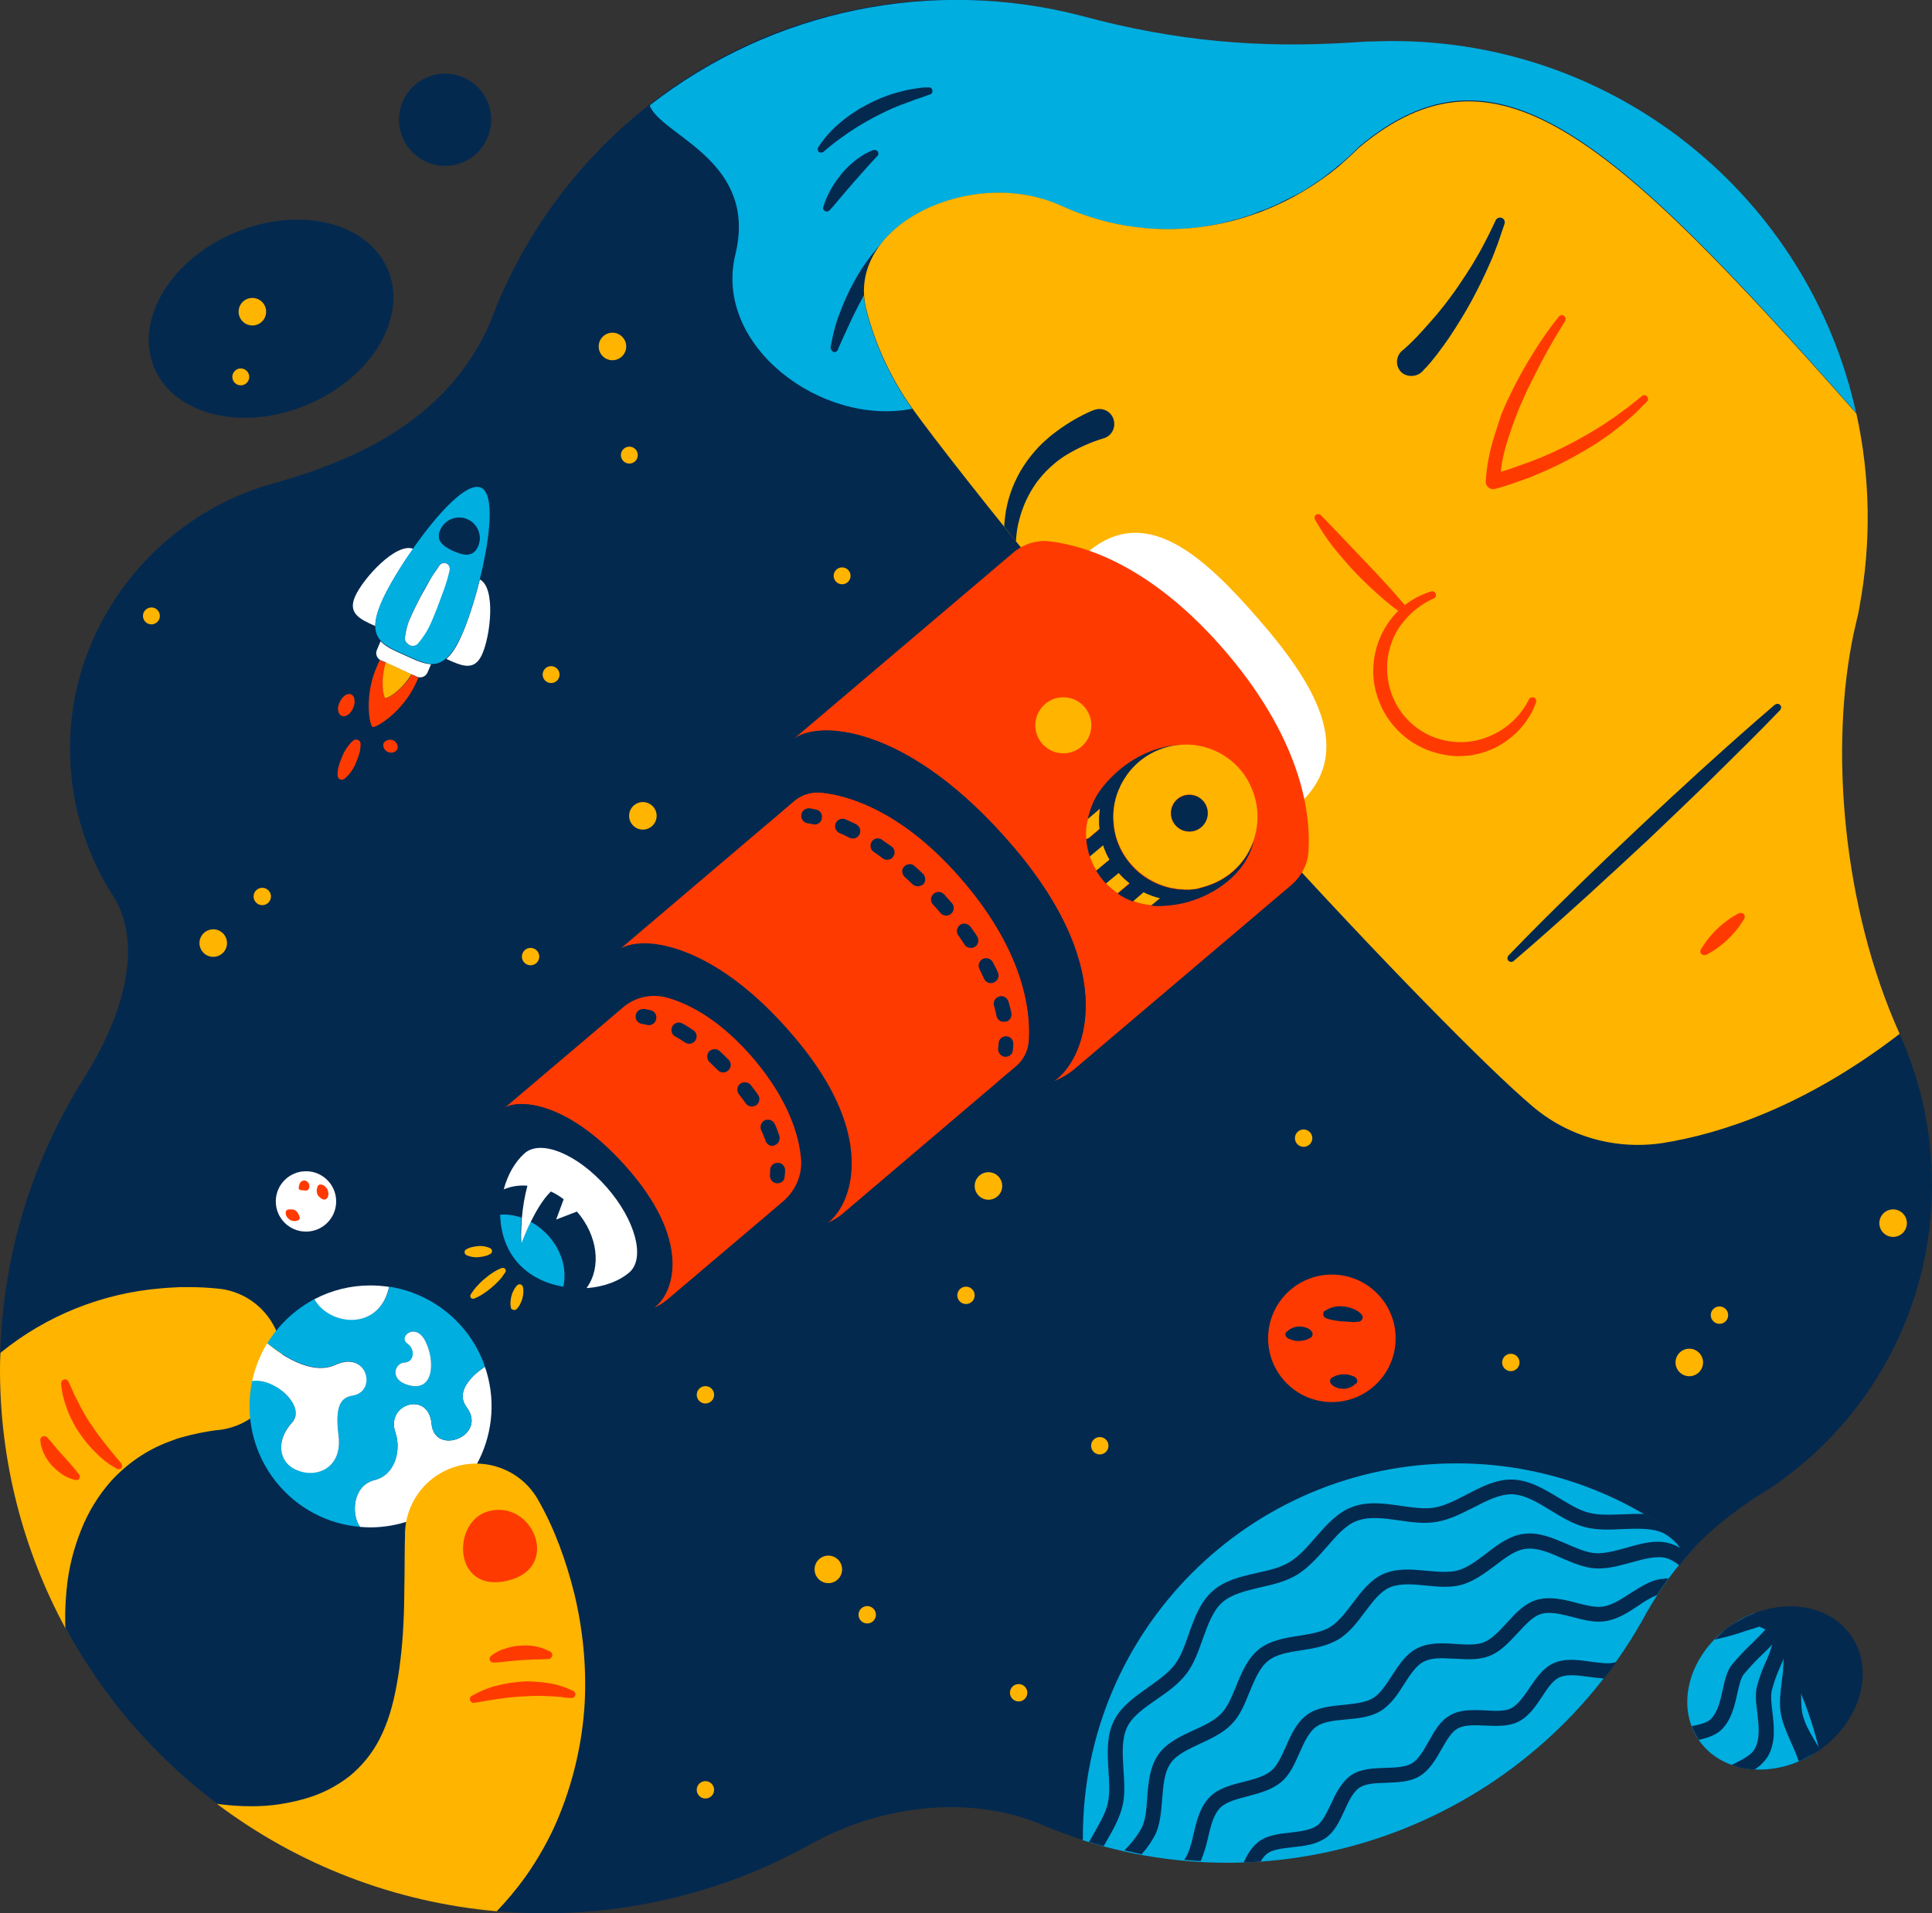 <?xml version="1.0" encoding="utf-8"?>
<!-- Generator: Adobe Illustrator 23.0.2, SVG Export Plug-In . SVG Version: 6.00 Build 0)  -->
<svg version="1.1" id="searching" xmlns="http://www.w3.org/2000/svg" xmlns:xlink="http://www.w3.org/1999/xlink" x="0px" y="0px" viewBox="0 0 800 792.4" style="enable-background:new 0 0 800 792.4;" xml:space="preserve">

<rect x="0" y="0" width="800" height="792.4" fill="#333333" stroke="none"/>

<g>
	<g>
		<path d="M800,490.7c0-21.5-4.5-42.8-13.4-62.4l0,0c-23.8-52.9-29.1-119.1-19-166.2c0.5-2.2,1-4.3,1.5-6.5l0.1-0.3
			c0.3-1.4,0.6-2.8,0.8-4.2c20.2-107.1-50.2-210.3-157.3-230.5c-11.9-2.2-24-3.4-36.2-3.4c-2.9,0-5.7,0.1-8.5,0.2
			c-0.2,0-0.5,0-0.8,0h-0.7c-0.2,0-0.2,0-0.4,0h-0.2c-2.6,0.2-5.2,0.3-7.8,0.5c-36.4,2.2-71.1-0.5-109.8-11l0,0
			c-17.3-4.6-35.2-7-53.2-7c-84.9,0-157.7,51.6-188.8,125.2l0,0c-1.2,2.9-2.4,5.9-3.5,8.9c-17.3,38.9-53,55.7-88.4,65.9l0,0
			c-49.4,13-86.3,58.9-85.4,112c0.3,19.3,5.5,38.2,15.2,54.8c0.3,0.6,0.6,1.2,1,1.8l0.1,0.1c0.8,1.3,1.6,2.6,2.5,3.9
			c10.3,18.7,4.8,45.1-12.2,72.7l0,0C-31.6,550.4-0.8,689.9,104.3,757c69.9,44.6,158.7,47.3,231.2,6.9l0,0
			c32.1-17.8,69.2-19.9,96.7-7.8l0.2,0.1c93.7,38.9,201.5,0.5,249.5-88.7l0,0c11.9-20.2,24.3-33.6,45-47.3c1.8-1.1,3.5-2.2,5.2-3.3
			h0.1c0.4-0.2,0.8-0.5,1.2-0.8C775.1,588,800.1,541,800,490.7z" style="fill:#04294F;"/>
		<circle cx="699.5" cy="564.3" r="5.7" style="fill:#FFB400;"/>
		<circle cx="712" cy="544.7" r="3.6" style="fill:#FFB400;"/>
		<circle cx="359.1" cy="668.8" r="3.6" style="fill:#FFB400;"/>
		<circle cx="292.1" cy="741.3" r="3.6" style="fill:#FFB400;"/>
		<circle cx="292.1" cy="577.7" r="3.6" style="fill:#FFB400;"/>
		<circle cx="108.6" cy="371.3" r="3.6" style="fill:#FFB400;"/>
		<circle cx="228.2" cy="279.4" r="3.5" style="fill:#FFB400;"/>
		<circle cx="260.6" cy="188.5" r="3.5" style="fill:#FFB400;"/>
		<circle cx="348.7" cy="238.5" r="3.5" style="fill:#FFB400;"/>
		<circle cx="219.7" cy="396.2" r="3.6" style="fill:#FFB400;"/>
		<circle cx="62.7" cy="255.1" r="3.5" style="fill:#FFB400;"/>
		<circle cx="400" cy="536.5" r="3.6" style="fill:#FFB400;"/>
		<circle cx="421.8" cy="701.1" r="3.6" style="fill:#FFB400;"/>
		<circle cx="625.6" cy="564.3" r="3.6" style="fill:#FFB400;"/>
		<circle cx="539.8" cy="471.4" r="3.6" style="fill:#FFB400;"/>
		<circle cx="455.4" cy="598.8" r="3.6" style="fill:#FFB400;"/>
		<circle cx="783.9" cy="506.6" r="5.7" style="fill:#FFB400;"/>
		<circle cx="343" cy="650" r="5.7" style="fill:#FFB400;"/>
		<circle cx="409.3" cy="491.2" r="5.7" style="fill:#FFB400;"/>
		<circle cx="88.3" cy="390.6" r="5.7" style="fill:#FFB400;"/>
		<circle cx="266.2" cy="337.9" r="5.7" style="fill:#FFB400;"/>
		<circle cx="253.6" cy="143.5" r="5.7" style="fill:#FFB400;"/>
		<g>
			<circle cx="551.5" cy="554.3" r="26.4" style="fill:#FF3A00;"/>
			<path d="M548.5,543c1.2-0.8,2.5-1.4,3.9-1.7c1.3-0.3,2.7-0.4,4.1-0.2c1.4,0.2,2.7,0.5,3.9,1c1.3,0.5,2.5,1.3,3.4,2.3
				c0.6,0.7,0.6,1.8-0.1,2.5c-0.2,0.2-0.6,0.4-0.9,0.5h-0.2c-1.2,0.2-2.4,0.2-3.5,0.1c-1.1-0.1-2.2-0.2-3.2-0.2
				c-1.1-0.1-2.2-0.2-3.2-0.4c-1.2-0.2-2.2-0.4-3.3-0.8l-0.4-0.2c-0.8-0.3-1.3-1.2-1-2.1l0,0C548,543.4,548.2,543.1,548.5,543z" style="fill:#04294F;"/>
			<path d="M533.1,551.4c0.6-0.7,1.5-1.2,2.3-1.5c0.8-0.3,1.7-0.5,2.5-0.5c0.9,0,1.8,0.1,2.7,0.4c1,0.3,1.9,0.8,2.5,1.6
				s0.6,1.9-0.2,2.5l0,0c-0.1,0.1-0.2,0.2-0.3,0.2l-0.4,0.2c-0.7,0.4-1.4,0.7-2.1,0.8c-0.7,0.2-1.4,0.3-2.1,0.3
				c-0.7,0-1.5,0-2.2-0.2c-0.8-0.2-1.6-0.5-2.4-0.8l-0.2-0.2c-0.9-0.5-1.2-1.7-0.6-2.6l0,0C532.9,551.6,533,551.5,533.1,551.4z" style="fill:#04294F;"/>
			<path d="M561.2,573.2c-0.7,0.7-1.5,1.2-2.3,1.5s-1.7,0.5-2.5,0.5c-0.9,0-1.8-0.1-2.7-0.4c-1-0.3-1.8-0.8-2.5-1.6
				c-0.7-0.8-0.6-1.9,0.2-2.5l0,0c0.1-0.1,0.2-0.2,0.3-0.2l0.4-0.2c0.7-0.4,1.4-0.7,2.1-0.8c0.7-0.2,1.4-0.3,2.1-0.3
				c0.7,0,1.5,0,2.2,0.2c0.8,0.2,1.6,0.5,2.4,0.8l0.2,0.2c0.9,0.5,1.2,1.7,0.6,2.6l0,0C561.4,573,561.3,573.1,561.2,573.2z" style="fill:#04294F;"/>
		</g>
		<circle cx="184.3" cy="49.6" r="19.1" style="fill:#04294F;"/>
		
			<ellipse transform="matrix(0.922 -0.386 0.386 0.922 -42.288 53.558)" cx="112.3" cy="132.1" rx="52.5" ry="38.7" style="fill:#04294F;"/>
		<circle cx="99.7" cy="156.1" r="3.5" style="fill:#FFB400;"/>
		<circle cx="104.5" cy="129.1" r="5.7" style="fill:#FFB400;"/>
	</g>
	<g>
		<path d="M377.7,169.3c-9-12.6-15.6-26.9-19.3-41.9l0,0c-7.6-34.5,44.5-58.8,80.9-42.1c5.6,2.5,11.5,4.7,17.5,6.2
			c7.6,2,15.3,3.2,23,3.4h0.1c1.1,0,2.2,0.1,3.2,0.1h0.1c5.3,0,10.6-0.4,16-1.2l0.3-0.1c0.9-0.2,1.9-0.3,2.7-0.5l0.6-0.1
			c0.8-0.2,1.7-0.3,2.5-0.5l0.8-0.2c0.8-0.2,1.7-0.4,2.5-0.6l0.6-0.2c2.8-0.7,5.5-1.5,8.2-2.4l0.5-0.2c0.7-0.2,1.4-0.5,2.1-0.8
			l1.2-0.5l1.9-0.7l1.4-0.5l1.8-0.8l1.5-0.6l1.7-0.8l1.5-0.8l1.5-0.7c0.7-0.4,1.5-0.8,2.2-1.1c0.5-0.3,1.1-0.6,1.6-0.8
			c0.7-0.4,1.5-0.8,2.2-1.2l1.2-0.7c0.6-0.4,1.2-0.7,1.8-1.1c0.4-0.2,0.8-0.5,1.2-0.8l1.7-1.1l1.2-0.8c0.6-0.4,1.2-0.8,1.7-1.2
			l1.1-0.8c0.6-0.5,1.2-0.9,1.8-1.4l0.9-0.7c0.9-0.7,1.9-1.4,2.7-2.2l0,0c3.2-2.5,6.2-5.3,9-8.2c56.4-47.1,103.3-6,205.8,110.3
			c-20-90.1-99.9-154.1-192.1-154c-2.9,0-5.7,0.1-8.5,0.2c-0.2,0-0.5,0-0.8,0h-0.7c-0.2,0-0.2,0-0.4,0H566c-2.6,0.2-5.2,0.3-7.8,0.5
			c-36.4,2.2-71.1-0.5-109.8-11l0,0C386.2-9.6,319.9,4,269.1,43.6c0.1,0.5,0.2,0.9,0.5,1.3c6.8,12.1,44.1,22.7,34.9,60.5
			C295.3,143.2,340.2,176.7,377.7,169.3L377.7,169.3z" style="fill:#00AEE0;"/>
		<path d="M344,143.5c0.8-4.6,1.9-9.2,3.6-13.5c1.6-4.4,3.5-8.6,5.7-12.7c2.2-4.2,4.8-8.1,7.6-11.7
			c0.8-0.9,1.5-1.8,2.2-2.7c0.8-0.8,1.6-1.7,2.4-2.6l1.2-1.2c0.4-0.4,0.8-0.8,1.3-1.2c0.8-0.8,1.8-1.5,2.7-2.3
			c0.6-0.6,1.5-0.7,2.2-0.1c0.6,0.6,0.7,1.5,0.1,2.2l-0.1,0.1c-0.6,0.9-1.3,1.8-1.9,2.8l-1,1.3l-0.9,1.4c-0.6,0.9-1.3,1.8-1.9,2.8
			c-0.6,0.9-1.2,1.8-1.8,2.8c-2.3,3.8-4.6,7.6-6.7,11.5s-4.2,7.9-6.1,11.9c-1.9,4.1-3.8,8.2-5.6,12.3v0.1c-0.2,0.8-1.1,1.3-1.9,1.1
			C344.2,145.1,343.7,144.3,344,143.5L344,143.5L344,143.5z" style="fill:#04294F;"/>
		<path d="M688.6,473.4c23.7-3.8,58.6-14.9,98-45.2c-23.8-52.9-29-119-19-166c0.5-2.2,1-4.3,1.5-6.5l0.1-0.3
			c0.3-1.4,0.6-2.8,0.8-4.2c4.9-26.4,4.5-53.6-1.3-79.9C666.1,55.1,619.2,14,562.8,61.1c-2.9,2.9-5.9,5.6-8.9,8.2l0,0
			c-30.4,24.8-73.7,34.5-114.5,15.9c-36.5-16.7-88.6,7.6-80.9,42.1l0,0c3.7,15,10.3,29.3,19.3,41.9c8.6,12,32,42,60.5,76.6
			c21.5,26.2,46,55,69.3,81c4.7,5.2,9.3,10.4,14,15.5c50.1,55.2,94.7,100.4,112.5,115.5C649.1,470.8,669,476.4,688.6,473.4z" style="fill:#FFB400;"/>
		<path d="M589,153.8l0.2-0.2c0.3-0.4,0.5-0.6,0.8-0.9l0.8-0.8c0.5-0.6,1-1.2,1.5-1.7c0.9-1.2,1.9-2.3,2.8-3.5
			c1.8-2.4,3.5-4.7,5.2-7.2c3.2-4.9,6.3-9.8,9.1-15c2.8-5.2,5.3-10.3,7.6-15.6c1.2-2.6,2.2-5.4,3.2-8c0.5-1.3,0.9-2.7,1.4-4.1
			l1.4-4.1c0.3-1.1-0.2-2.2-1.3-2.5c-0.9-0.3-1.9,0.2-2.4,1v0.1l-1.8,3.8c-0.6,1.2-1.2,2.5-1.9,3.8c-1.3,2.5-2.5,4.9-4,7.4
			c-2.8,4.9-5.9,9.5-9,14c-3.2,4.5-6.6,8.9-10.3,13c-1.8,2.1-3.7,4.1-5.5,6.1c-0.9,0.9-1.9,1.9-2.9,2.9c-0.5,0.5-1,0.9-1.5,1.4
			l-0.8,0.7c-0.2,0.2-0.5,0.5-0.7,0.6c-0.2,0.2-0.5,0.4-0.7,0.6c-2.4,2.5-2.3,6.4,0.2,8.7C582.8,156.3,586.7,156.2,589,153.8
			L589,153.8z" style="fill:#04294F;"/>
		<path d="M636,291L636,291c0.3-0.8,0-1.7-0.8-2.1c-0.8-0.3-1.7,0-2.1,0.8c-4.6,9.2-13.3,15.6-23.5,17.3
			c-4.9,0.8-9.9,0.3-14.6-1.2c-9.5-3.2-16.8-10.9-19.5-20.7c-1.3-4.8-1.5-9.9-0.5-14.7l0.5-1.8l0.2-0.9l0.3-0.8l0.6-1.8
			c0.2-0.6,0.5-1.2,0.8-1.7c0.5-1.2,1.2-2.2,1.8-3.3c0.3-0.5,0.7-1.1,1.1-1.5s0.8-1,1.2-1.5c3.2-3.9,7.4-7.1,12.1-9.2l0,0
			c0.8-0.3,1.2-1.2,0.9-2c-0.3-0.8-1.2-1.2-2-0.9l0,0c-3.9,1.2-7.6,3.1-10.8,5.6c-2.5-2.9-4.9-5.7-7.5-8.5c-2.9-3.2-6-6.5-9-9.6
			c-3-3.2-6-6.3-9.1-9.6c-3.1-3.2-6-6.3-9.1-9.5l0,0c-0.6-0.6-1.6-0.6-2.2-0.1c-0.5,0.5-0.6,1.2-0.3,1.9c2.2,3.9,4.7,7.7,7.5,11.3
			c2.8,3.5,5.7,6.9,8.8,10.2s6.3,6.3,9.6,9.3c2.8,2.5,5.5,4.8,8.6,7c-0.3,0.3-0.6,0.6-0.9,0.9c-7.1,7.6-10.5,18-9.2,28.4
			c0.1,0.8,0.2,1.5,0.4,2.2c0.2,0.7,0.2,1.5,0.5,2.2c3.1,11.7,11.9,21,23.4,24.7l2.2,0.6c0.4,0.1,0.7,0.2,1.1,0.3l1.1,0.2l2.2,0.4
			l2.2,0.2l1.1,0.1c0.4,0,0.8,0,1.1,0l2.2-0.1c0.8-0.1,1.5-0.2,2.2-0.2c0.7-0.1,1.5-0.2,2.2-0.4C622.2,310.3,632.2,301.8,636,291z" style="fill:#FF3A00;"/>
		<path d="M618.8,180.5c-2,6.2-3.2,12.5-3.6,18.9l0,0c0,0.3,0,0.6,0.1,0.9c0.4,1.6,2.1,2.6,3.7,2.2l0,0
			c1.6-0.4,3-0.8,4.5-1.3c1.5-0.5,2.9-0.9,4.4-1.5c1.5-0.5,2.9-1,4.3-1.5c1.5-0.5,2.9-1.1,4.2-1.7c5.6-2.3,11.2-5,16.5-8
			c2.7-1.5,5.3-3.1,7.9-4.7c1.3-0.8,2.5-1.7,3.8-2.6l1.9-1.3l1.8-1.4l3.6-2.8l3.5-3l1.7-1.5l1.6-1.6l3.2-3.2
			c0.6-0.6,0.7-1.5,0.1-2.2s-1.5-0.7-2.2-0.1l-0.1,0.1l-3.5,2.8l-1.7,1.4l-1.8,1.3l-3.5,2.6l-3.7,2.5l-1.8,1.2l-1.9,1.2
			c-1.2,0.8-2.5,1.5-3.8,2.3l-3.9,2.2c-1.3,0.8-2.6,1.4-3.9,2.1c-5.2,2.7-10.6,5.2-16.2,7.3l-4.2,1.5c-1.4,0.5-2.8,1-4.2,1.5
			c-1.4,0.5-2.8,0.9-4.2,1.3l0,0c0.5-4.5,1.5-8.9,2.9-13.1c1.8-5.8,3.9-11.5,6.4-17c1.2-2.8,2.5-5.5,3.9-8.2
			c1.4-2.7,2.8-5.5,4.2-8.2c2.9-5.4,6-10.7,9.2-15.8v-0.1c0.5-0.7,0.3-1.7-0.4-2.2c-0.7-0.5-1.7-0.3-2.2,0.4
			c-3.9,4.9-7.5,10-10.7,15.3c-3.3,5.3-6.4,10.8-9.1,16.4c-1.4,2.8-2.7,5.7-3.9,8.6C620.8,174.3,619.8,177.4,618.8,180.5z" style="fill:#FF3A00;"/>
		<path d="M737.2,292.1c-0.5-0.7-1.5-0.8-2.2-0.2c0,0,0,0-0.1,0c-9.6,8.2-19,16.6-28.4,25.1c-4.7,4.2-9.3,8.6-14,12.8
			l-13.8,12.9l-13.7,13c-4.5,4.4-9.1,8.7-13.6,13.2c-9,8.8-18,17.7-26.7,26.8c-0.6,0.6-0.7,1.6-0.1,2.2c0.6,0.6,1.6,0.7,2.2,0.1
			c9.6-8.2,19-16.6,28.4-25.1c4.7-4.2,9.3-8.6,14-12.8l13.9-12.9l13.7-13.1c4.5-4.4,9.1-8.7,13.6-13.2c9-8.9,18-17.7,26.7-26.8
			C737.6,293.5,737.7,292.7,737.2,292.1z" style="fill:#04294F;"/>
		<path d="M720.2,378.2c-1.7,0.8-3.3,1.8-4.8,2.9c-1.5,1.1-2.9,2.2-4.2,3.5c-1.3,1.2-2.5,2.5-3.7,4
			c-1.2,1.5-2.2,3-3.2,4.6c-0.5,0.8-0.2,1.8,0.6,2.2c0.5,0.2,1,0.3,1.5,0.1c1.7-0.8,3.3-1.8,4.8-2.9c1.5-1.1,2.9-2.2,4.2-3.5
			s2.5-2.5,3.7-4c1.2-1.5,2.2-3,3.2-4.6c0.2-0.5,0.2-1,0-1.5C722.1,378.3,721.1,377.9,720.2,378.2z" style="fill:#FF3A00;"/>
		<path d="M340.9,85.7c0.8-2.6,1.9-5.1,3.2-7.4c1.3-2.3,2.9-4.5,4.6-6.6c1.8-2.1,3.7-3.9,5.8-5.5c2.2-1.7,4.5-3.1,7-4
			c0.8-0.3,1.8,0.1,2.1,0.8c0.2,0.5,0.2,1.2-0.3,1.6l-0.1,0.1c-1.7,1.9-3.4,3.6-5,5.5c-1.6,1.8-3.2,3.6-4.9,5.5l-4.8,5.6
			c-1.6,1.9-3.2,3.9-4.9,5.7l-0.1,0.1c-0.6,0.6-1.6,0.7-2.2,0.1l0,0C340.9,86.9,340.7,86.3,340.9,85.7z" style="fill:#04294F;"/>
		<path d="M339,60.7c2.5-3.8,5.5-7.1,8.9-9.9c1.7-1.5,3.5-2.8,5.3-4l2.8-1.8l2.9-1.6c3.9-2.1,8-3.8,12.3-5
			c2.2-0.6,4.3-1.2,6.5-1.5c1.1-0.2,2.2-0.3,3.3-0.5c1.2-0.2,2.2-0.2,3.3-0.2c0.8-0.2,1.7,0.4,1.8,1.2s-0.4,1.7-1.2,1.8h-0.1
			c-1,0.4-2,0.7-3,1.1c-1,0.4-2,0.6-3,1c-1.9,0.8-3.9,1.4-5.9,2.2c-3.9,1.5-7.6,3.3-11.2,5.2c-3.6,1.9-7.2,4.1-10.6,6.4
			c-1.7,1.2-3.4,2.4-5,3.6c-1.6,1.2-3.3,2.6-4.8,3.9l-0.1,0.1c-0.5,0.6-1.5,0.7-2.2,0.2C338.5,62.3,338.4,61.3,339,60.7L339,60.7z" style="fill:#04294F;"/>
		<path d="M457.1,181.5c0.2-0.1,0.5-0.2,0.6-0.2c3.2-1.4,4.5-5,3.2-8.2c-1.4-3.2-5-4.5-8.1-3.2h-0.1
			c-6.2,2.6-11.9,6.1-17.1,10.2c-1.3,1-2.5,2.2-3.8,3.3c-0.6,0.6-1.2,1.2-1.8,1.8l-0.8,0.9l-0.8,0.9c-2.2,2.5-4.2,5.3-5.9,8.2
			c-3.3,5.8-5.5,12.1-6.3,18.7c-0.2,1.4-0.3,2.8-0.4,4.2c1.6,2,3.3,4.1,4.9,6.2c0-0.2,0-0.4,0-0.6c0.2-2.9,0.6-5.9,1.4-8.6
			c1.4-5.5,3.9-10.8,7.2-15.4c1.7-2.2,3.5-4.3,5.6-6.2l0.8-0.7l0.8-0.7c0.5-0.5,1.1-0.9,1.6-1.3c1.2-0.8,2.2-1.7,3.5-2.4
			C446.4,185.5,451.7,183.1,457.1,181.5z" style="fill:#04294F;"/>
	</g>
	<g>
		<path d="M170.5,279.3c-4,6.6-10.2,10.2-10.9,9.9s-2.2-7.4,0.3-14.7l-2.1-0.9c-0.2-0.1-0.3-0.2-0.5-0.2
			c-0.5,0.8-0.8,1.7-1.2,2.6c-5.4,11.9-3.1,24.6-1.8,25.1c1.2,0.5,12.3-6,17.8-17.9c0.4-0.8,0.8-1.8,1.2-2.6
			c-0.2-0.1-0.3-0.1-0.5-0.2L170.5,279.3z" style="fill:#FF3A00;"/>
		<path d="M159.5,289.1c0.8,0.4,6.9-3.2,10.9-9.9l-10.6-4.9C157.4,281.7,158.8,288.8,159.5,289.1z" style="fill:#FFB400;"/>
		<path d="M167.6,271.4c-4-1.8-7.7-3.3-10-5.8l-1.5,3.5c-0.7,1.5-0.2,3.2,1.2,4.2c0.2,0.1,0.3,0.2,0.5,0.2l2.1,0.9
			l10.6,4.9l2.1,0.9c0.2,0.1,0.3,0.2,0.5,0.2c1.5,0.5,3.2-0.3,3.9-1.8l1.5-3.5C175.2,275,171.6,273.2,167.6,271.4z" style="fill:#FFFFFF;"/>
		<path d="M171.1,227.3c-7.1-2.7-20.6,12.1-24,19.6c-3.2,7.1,1.8,9.5,8.3,12.4c0-2.7,0.9-6.1,2.9-10.6
			C160.9,243,165.6,235,171.1,227.3z" style="fill:#FFFFFF;"/>
		<path d="M198.7,240c-2.3,9.2-5.2,18-7.8,23.7c-2,4.5-4,7.4-6.1,9.2c6.5,3,11.6,5.2,14.8-1.8
			C203.1,263.4,205.4,243.5,198.7,240z" style="fill:#FFFFFF;"/>
		<path d="M190.9,263.5c2.6-5.7,5.5-14.5,7.8-23.7c4.2-16.9,6.3-35.1,0.5-37.8c-5.8-2.7-18.2,10.9-28.1,25.1
			c-5.4,7.7-10.2,15.7-12.8,21.4c-2,4.5-2.9,7.9-2.9,10.6c-0.1,2.3,0.7,4.6,2.3,6.3c2.3,2.5,6,4,10,5.8s7.6,3.6,10.9,3.8
			c2.3,0.1,4.5-0.8,6.2-2.4C186.8,270.9,188.8,268,190.9,263.5z M182.3,219.5c1.8-4.3,6.9-6.3,11.1-4.5c4.3,1.8,6.3,6.9,4.5,11.1
			c-0.1,0.2-0.1,0.2-0.2,0.4c-1.9,4.2-5.8,3.5-10.1,1.6C183.3,226.2,180.4,223.7,182.3,219.5z M168.7,266.6
			c-0.8-0.7-1.2-1.8-1.1-2.8c0.4-2.8,1.2-5.5,2.3-8.1c1.1-2.5,2.4-5,3.6-7.5c1.2-2.5,2.6-4.9,4-7.2c1.4-2.4,2.9-4.8,4.5-7
			c0.8-1,2.2-1.2,3.2-0.5c0.7,0.5,1.1,1.5,0.8,2.3c-0.6,2.8-1.5,5.4-2.3,8c-0.8,2.6-1.8,5.2-2.9,7.8s-2,5.2-3.2,7.6
			c-1.2,2.5-2.8,4.9-4.6,7C172.1,267.8,170,267.9,168.7,266.6L168.7,266.6z" style="fill:#00AEE0;"/>
		<path d="M187.7,228.2c4.2,1.9,8.1,2.6,10.1-1.6c2.1-4.2,0.3-9.2-3.9-11.3c-4.2-2.1-9.2-0.3-11.3,3.9
			c-0.1,0.2-0.1,0.2-0.2,0.4C180.4,223.7,183.4,226.2,187.7,228.2z" style="fill:#04294F;"/>
		<path d="M173.2,266.4c1.8-2.2,3.4-4.5,4.6-7c1.2-2.5,2.2-5.1,3.2-7.6c1-2.5,1.9-5.2,2.9-7.8c0.9-2.6,1.7-5.3,2.3-8
			c0.2-1.2-0.5-2.5-1.8-2.8c-0.8-0.2-1.8,0.2-2.3,0.8c-1.6,2.3-3.2,4.6-4.5,7s-2.8,4.8-4,7.2c-1.2,2.5-2.5,4.9-3.6,7.5
			c-1.2,2.5-1.9,5.3-2.3,8.1c-0.2,1.1,0.2,2.1,1.1,2.8C170,267.9,172.1,267.8,173.2,266.4C173.2,266.5,173.2,266.5,173.2,266.4z" style="fill:#FFFFFF;"/>
		<path d="M146.3,306.7c-1.1,0.9-1.9,1.9-2.7,3.1c-0.8,1.1-1.4,2.2-1.9,3.5c-0.5,1.2-1,2.5-1.4,3.8
			c-0.4,1.3-0.5,2.7-0.5,4.1c0,0.4,0.2,0.8,0.4,1.1c0.6,0.8,1.7,0.8,2.5,0.2l0,0c1.1-0.9,2-1.9,2.8-3.1c0.8-1.1,1.4-2.2,1.9-3.5
			c0.5-1.2,1-2.5,1.4-3.8c0.4-1.3,0.5-2.7,0.5-4.1c0-0.9-0.8-1.7-1.8-1.7C147,306.3,146.6,306.5,146.3,306.7L146.3,306.7z" style="fill:#FF3A00;"/>
		<path d="M161.2,306.4c-0.5,0.1-1.1,0.2-1.5,0.5c-0.3,0.2-0.6,0.5-0.8,0.8c-0.2,0.4-0.2,0.8-0.2,1.2
			c0.1,0.5,0.3,1.1,0.6,1.5c0.6,0.9,1.8,1.4,2.9,1.3c0.5,0,1.1-0.2,1.5-0.5c0.3-0.2,0.6-0.5,0.8-0.8c0.2-0.4,0.2-0.8,0.2-1.2
			c-0.1-0.5-0.3-1.1-0.6-1.5C163.5,306.8,162.3,306.2,161.2,306.4z" style="fill:#FF3A00;"/>
		<path d="M140.4,295.4c0.5,1.1,1.7,1.5,2.8,1.1l0,0c0.8-0.3,1.4-0.8,1.9-1.4c0.9-1.1,1.5-2.4,1.7-3.8
			c0.1-0.8,0-1.6-0.2-2.4l-0.1-0.2c-0.5-1.1-1.7-1.5-2.8-1.1c-0.8,0.3-1.4,0.8-1.9,1.4c-0.9,1.1-1.5,2.4-1.8,3.8
			c-0.1,0.8,0,1.6,0.2,2.4C140.4,295.3,140.4,295.4,140.4,295.4z" style="fill:#FF3A00;"/>
	</g>
	<g>
		<circle cx="126.7" cy="497.6" r="12.5" style="fill:#FFFFFF;"/>
		<path d="M133,490.6c0.6,0.1,1.2,0.4,1.6,0.8c0.4,0.4,0.8,0.8,1,1.3c0.2,0.5,0.4,1.1,0.4,1.7c0,0.7-0.2,1.4-0.6,1.9
			c-0.4,0.5-1.2,0.7-1.8,0.4l-0.5-0.3c-0.4-0.2-0.7-0.5-1-0.8c-0.2-0.2-0.5-0.5-0.6-0.8c-0.2-0.4-0.3-0.7-0.3-1.1
			c-0.1-0.5-0.1-1,0.1-1.5l0.1-0.4C131.5,490.9,132.2,490.5,133,490.6z" style="fill:#FF3A00;"/>
		<path d="M123.3,505.5c-0.5,0.2-1.2,0.3-1.8,0.2c-0.5-0.1-1.1-0.2-1.5-0.5s-0.9-0.7-1.2-1.2c-0.4-0.5-0.5-1.2-0.5-1.9
			c0.1-0.7,0.6-1.2,1.3-1.2h0.7c0.4,0,0.8,0,1.2,0.1c0.3,0.1,0.7,0.2,0.9,0.4c0.3,0.2,0.6,0.5,0.8,0.8c0.3,0.4,0.5,0.8,0.7,1.3
			l0.1,0.4C124.4,504.4,124,505.2,123.3,505.5z" style="fill:#FF3A00;"/>
		<path d="M125.5,489c0.5-0.1,0.9-0.1,1.4,0.2c0.4,0.2,0.6,0.4,0.8,0.7c0.2,0.3,0.4,0.8,0.4,1.2
			c0.1,0.5-0.1,1.1-0.4,1.5c-0.2,0.4-0.7,0.5-1.1,0.5l-1.2-0.1c-0.3,0-0.6-0.1-1-0.1c-0.2,0-0.4-0.2-0.5-0.3
			c-0.2-0.2-0.2-0.4-0.2-0.6c0-0.4,0-0.8,0.2-1.1l0.2-0.7C124.4,489.6,124.9,489.1,125.5,489z" style="fill:#FF3A00;"/>
	</g>
	<g>
		<path d="M27,671.4c-0.1-4.5,0.2-8.9,0.6-13.3c0.8-8.5,2.9-16.8,6.1-24.7c2.9-7.3,7.1-14.1,12.3-20
			c6.6-7.2,14.8-12.9,24-16.3c2-0.8,4-1.5,6-2c4.3-1.2,8.8-2.1,13.2-2.7l2-0.2c16.2-2.2,27.5-17,25.4-33.1
			c-1.8-13.6-12.8-24.2-26.5-25.4c-3.9-0.4-7.7-0.6-11.6-0.6c-1,0-2,0-2.9,0s-2,0-2.9,0.1c-2,0.1-4,0.2-6,0.4
			c-24.4,2-47.6,11.3-66.5,26.7C0,562.9,0,565.7,0,568.6c0.2,37,9.5,73.3,27.1,105.8C27,673.3,27,672.3,27,671.4z" style="fill:#FFB400;"/>
		<path d="M48.3,608.3c-3.2-1.8-6.1-4-8.6-6.6c-2.6-2.5-4.9-5.3-6.9-8.3c-0.5-0.8-1-1.5-1.5-2.3l-1.3-2.4
			c-0.4-0.8-0.8-1.6-1.2-2.5l-0.5-1.2l-0.5-1.3c-1.3-3.4-2.2-6.9-2.5-10.6c-0.1-0.8,0.5-1.6,1.4-1.8c0.7-0.1,1.4,0.3,1.6,0.9
			l0.1,0.2c0.4,0.8,0.8,1.5,1.1,2.3c0.2,0.4,0.3,0.8,0.5,1.2c0.2,0.4,0.4,0.8,0.5,1.2l1.1,2.2l1.2,2.2l0.5,1.1l0.6,1.1
			c0.5,0.7,0.8,1.5,1.2,2.2c0.9,1.4,1.7,2.9,2.7,4.2c1.8,2.8,3.8,5.4,5.9,8.1c2.1,2.6,4.2,5.2,6.4,7.8l0.1,0.1
			c0.5,0.7,0.5,1.7-0.2,2.2C49.6,608.5,48.9,608.6,48.3,608.3L48.3,608.3z" style="fill:#FF3A00;"/>
		<path d="M30.9,612.9c-1.8-0.5-3.7-1.2-5.2-2.3c-1.6-1.1-3-2.3-4.3-3.7c-1.3-1.5-2.4-3.1-3.2-4.8
			c-0.8-1.8-1.4-3.6-1.5-5.5c-0.1-0.9,0.6-1.7,1.5-1.8l0,0c0.5,0,0.9,0.2,1.3,0.5l0.2,0.2c1.2,1.3,2.2,2.5,3.2,3.8
			c1.1,1.2,2.1,2.5,3.2,3.6l3.2,3.6c1.1,1.2,2.2,2.5,3.2,3.9l0.2,0.2c0.5,0.7,0.5,1.7-0.3,2.3l0,0C31.9,613,31.4,613,30.9,612.9z" style="fill:#FF3A00;"/>
	</g>
	<g id="_Groupe_">
		<path d="M200.8,566.1c9,26.1-4.8,54.7-31,63.7c-5.2,1.8-10.8,2.8-16.4,2.8c-1.5,0-2.9-0.1-4.3-0.2
			c-3.6-4.6-3.5-17.1,6-19.4c8.6-2.2,11.1-12.5,8.6-19.8c-4.1-11.8,13.8-17.3,15-3.5c1.2,13.6,23.4,5,14.5-6.9
			C187,574.5,200.8,566.1,200.8,566.1z" style="fill:#FFFFFF;"/>
		<path d="M193.2,582.8c8.9,11.9-13.3,20.4-14.5,6.9c-1.2-13.8-19-8.2-15,3.5c2.5,7.3,0.1,17.7-8.6,19.8
			c-9.4,2.3-9.6,14.8-6,19.4c-27.6-2.4-47.9-26.7-45.6-54.3c0.2-2.1,0.5-4.2,0.9-6.2c9.4-1.5,22.5,10.6,16.6,17.1
			c-7.1,7.9-5,15.6,0,18.8c8.6,5.3,21,0.9,19.2-13.3c-1.6-12.5,0.9-15.7,5.9-16.6c10-1.7,6-18.8-7.2-12.7
			c-12.1,5.5-28.2-8.9-28.2-8.9c4.8-7.7,11.5-14,19.6-18.3c6.2,11.1,26.9,13.4,30.9-5.1c18.3,2.9,33.6,15.6,39.6,33.1
			C200.8,566.1,187,574.5,193.2,582.8z M167.7,573.2c12,4.7,12.5-9.4,8.5-17.6c-4-8.2-11.4-2-7.5,0.8c3.5,2.5,2.8,7.7-0.9,7.9
			C163.5,564.4,161.5,570.8,167.7,573.2z" style="fill:#00AEE0;"/>
		<path d="M176.2,555.6c4.1,8.2,3.6,22.3-8.5,17.6c-6.2-2.4-4.2-8.8,0-8.9c3.7-0.2,4.5-5.4,0.9-7.9
			C164.8,553.6,172.2,547.4,176.2,555.6z" style="fill:#FFFFFF;"/>
		<path d="M153.4,532.4c2.5,0,5.2,0.2,7.7,0.6c-4,18.5-24.7,16.2-30.9,5.1C137.4,534.3,145.3,532.4,153.4,532.4z" style="fill:#FFFFFF;"/>
		<path d="M138.9,565.3c13.3-6.1,17.3,11,7.2,12.7c-4.9,0.8-7.5,4-5.9,16.6c1.8,14.2-10.6,18.6-19.2,13.3
			c-5-3.1-7.1-10.9,0-18.8c5.9-6.5-7.2-18.7-16.6-17.1c1.2-5.5,3.3-10.8,6.2-15.6C110.7,556.4,126.8,570.9,138.9,565.3z" style="fill:#FFFFFF;"/>
	</g>
	<g>
		<path d="M242.1,705.5c0.8-15.2-0.7-30.3-4.2-45.1c-1.7-6.9-3.8-13.8-6.3-20.4c-2.5-6.6-5.4-12.9-8.9-19
			c-8.1-14.1-26.1-19-40.2-10.9c-8.9,5.1-14.5,14.5-14.8,24.7v1.5c-0.2,5.8-0.1,11.4-0.2,16.9c-0.1,5.5-0.1,10.8-0.3,15.9
			c-0.2,5.1-0.5,10.1-1,14.9c-0.5,4.8-1.1,9.3-1.9,13.6c-0.4,2.2-0.8,4.2-1.3,6.3c-0.5,2.1-1,4-1.6,5.9c-1.1,3.6-2.5,7.1-4.2,10.4
			c-3,5.9-7.2,11.1-12.3,15.3c-5.3,4.2-11.5,7.4-18,9.3c-7.5,2.2-15.3,3.4-23.1,3.3c-4.2,0-8.4-0.3-12.5-0.8l-1.5-0.2
			c33.7,25.4,73.8,40.8,115.9,44.5c4.3-4.5,8.2-9.2,11.9-14.3c2.6-3.7,5-7.5,7.2-11.4c2.2-3.9,4.2-7.9,5.9-11.9
			C237.2,738.7,241.1,722.3,242.1,705.5z" style="fill:#FFB400;"/>
		<path d="M202,626c18.5-5.4,30.8,23.4,8.1,28.7S187,630.3,202,626z" style="fill:#FF3A00;"/>
		<path d="M195.5,702.3c3.2-1.8,6.5-3.2,10-4.1c3.5-0.9,7.1-1.5,10.6-1.7c0.9,0,1.8-0.2,2.7-0.1l2.7,0.1
			c0.9,0.1,1.8,0.2,2.7,0.2l1.4,0.2l1.4,0.2c3.6,0.5,7.1,1.7,10.3,3.2c0.8,0.4,1.2,1.3,0.8,2.1c-0.3,0.6-0.8,0.9-1.5,0.9h-0.2
			c-0.8-0.1-1.7-0.2-2.5-0.2c-0.4,0-0.8-0.1-1.2-0.2c-0.4-0.1-0.8-0.1-1.2-0.1l-2.5-0.2l-2.5-0.1l-1.2-0.1H224c-0.8,0-1.6,0-2.5,0
			c-1.6,0.1-3.3,0.1-4.9,0.2c-3.3,0.2-6.6,0.5-9.9,1c-3.3,0.5-6.6,1-9.9,1.6h-0.1c-0.8,0.3-1.7-0.1-2-0.9
			C194.3,703.5,194.7,702.6,195.5,702.3L195.5,702.3z" style="fill:#FF3A00;"/>
		<path d="M203.5,685.7c1.7-1.3,3.6-2.3,5.7-2.9c2-0.7,4.1-1.1,6.2-1.2c2.2-0.2,4.3-0.1,6.4,0.3
			c2.2,0.4,4.2,1.2,6.1,2.2c0.8,0.5,1,1.5,0.5,2.2c-0.2,0.5-0.7,0.8-1.2,0.8H227c-2,0.2-3.9,0.2-5.7,0.2c-1.8,0.1-3.6,0.2-5.5,0.3
			s-3.7,0.3-5.5,0.5s-3.8,0.4-5.7,0.5h-0.2c-0.9,0-1.6-0.6-1.7-1.5C202.8,686.5,203,686,203.5,685.7z" style="fill:#FF3A00;"/>
	</g>
	<g>
		<path d="M603,606.1c-85.3,0-154.6,69.2-154.6,154.6c0,0.5,0,0.9,0,1.5c90.5,28.8,188.5-11,233.6-94.6l0,0
			c5.9-10.2,12-18.6,19.2-26.1C673.6,618.5,638.8,606,603,606.1z" style="fill:#00AEE0;"/>
		<path d="M680.9,627.1c-3-0.2-6.1,0-9.1,0.1c-5,0.2-9.8,0.4-14-0.7c-4-1-8-3.5-12.3-6.1c-6-3.6-12.2-7.4-19.2-7.6
			c-6.7-0.2-12.9,3-19,6.2c-4.6,2.4-8.9,4.6-13.3,5.4c-4.1,0.7-8.9,0-13.8-0.7c-6.9-1-13.9-2-20.4,0.5c-6.2,2.3-10.7,7.6-15.1,12.6
			c-3.5,4-6.7,7.7-10.6,10.1c-3.9,2.4-8.7,3.5-13.8,4.6c-6.6,1.5-13.3,3.1-18.2,7.5c-5.2,4.6-7.6,11.4-9.9,17.9
			c-1.7,4.8-3.2,9.2-5.8,12.6c-2.7,3.5-6.7,6.3-10.9,9.3c-5.5,3.9-11.3,7.9-14.3,14c-3.1,6.3-2.6,13.6-2.2,20.6
			c0.3,4.9,0.6,9.6-0.3,13.6c-1,4.2-3.4,8.2-5.9,12.6c-0.6,1.1-1.2,2.2-1.9,3.3c1.4,0.4,2.7,0.8,4.1,1.2l1.2,0.3l0.8,0.2
			c0.4-0.6,0.8-1.3,1.1-1.9c2.6-4.5,5.3-9.2,6.6-14.3s0.8-10.3,0.5-15.5c-0.4-6.5-0.8-12.6,1.5-17.5c2.2-4.6,7.1-8,12.3-11.6
			c4.5-3.1,9-6.3,12.3-10.6c3.1-4.1,4.9-9.2,6.7-14.3c2.2-6,4.2-11.8,8.2-15.3c3.8-3.3,9.5-4.7,15.5-6.1c5.4-1.2,10.9-2.5,15.6-5.4
			c4.6-2.9,8.4-7.2,12-11.3c4.1-4.7,7.9-9.2,12.6-10.9c5.1-1.9,11-1.1,17.4-0.2c5.2,0.8,10.6,1.5,15.7,0.6
			c5.3-0.9,10.3-3.5,15.1-5.9c5.6-2.9,10.9-5.6,16-5.5c5.5,0.2,10.6,3.4,16.2,6.8c4.5,2.7,9,5.5,14,6.8c5,1.3,10.4,1.1,15.7,0.8
			c6.5-0.2,12.6-0.5,17.2,1.9c2.5,1.5,4.8,3.5,6.5,5.9c-1.3-0.8-2.7-1.4-4.1-1.8c-5.8-1.8-12,0-18,1.7c-4.4,1.2-8.9,2.5-12.9,2.3
			c-3.5-0.2-7.5-1.9-11.6-3.7c-5.9-2.5-11.9-5.2-18.3-4.3c-5.8,0.8-10.7,4.5-15.5,8.2c-3.8,2.9-7.6,5.8-11.6,6.9
			c-3.6,1-8,0.6-12.7,0.2c-6.2-0.6-12.5-1.2-18.2,1.3c-5.3,2.4-9,7.2-12.6,12c-3,3.9-5.8,7.7-9.3,9.9s-8.2,2.9-13,3.7
			c-5.9,0.9-11.9,1.9-16.5,5.5c-4.9,3.9-7.3,9.8-9.6,15.5c-1.8,4.4-3.5,8.5-6.1,11.2c-2.9,3-7.2,5-11.6,7
			c-5.5,2.5-11.1,5.2-14.4,9.9c-3.7,5.3-4.2,11.9-4.7,18.3c-0.3,4.5-0.6,8.8-2.2,12s-4.3,6.5-7.2,9.5l0.7,0.2l1.6,0.3l1.8,0.4
			l2.3,0.5l0.7,0.2c2.3-2.5,4.2-5.3,5.8-8.4c1.9-4.2,2.3-9.2,2.7-14.2c0.5-5.8,0.8-11.3,3.6-15.2c2.4-3.5,7.1-5.6,11.9-7.9
			c4.8-2.2,9.8-4.5,13.4-8.3c3.4-3.5,5.4-8.4,7.3-13.2c2.2-5.2,4.2-10.2,7.8-13c3.3-2.6,8.3-3.5,13.7-4.3c5.4-0.8,10.7-1.8,15.3-4.5
			c4.5-2.7,7.9-7.2,11-11.4c3.2-4.2,6.3-8.4,10.2-10.1c4.2-1.8,9.5-1.4,15.1-0.8c5.1,0.5,10.3,1,15-0.4c5.1-1.5,9.4-4.8,13.6-7.9
			c4.3-3.3,8.4-6.4,12.6-6.9c4.8-0.6,9.8,1.5,15.1,3.9c4.5,1.9,9.1,3.9,13.8,4.2c5.1,0.3,10.1-1.2,15-2.5c5.4-1.5,10.6-2.9,14.6-1.7
			c1.9,0.6,3.7,1.7,5.2,3c0.2-0.2,0.4-0.5,0.5-0.7l0.8-1c0.6-0.8,1.2-1.5,1.9-2.2l0.4-0.5c0.8-0.8,1.5-1.7,2.2-2.5l0.3-0.3
			C694.9,636.1,688.1,631.3,680.9,627.1z" style="fill:#04294F;"/>
		<path d="M689.4,653.9c-5.1,0-9.7,3.1-14.3,6c-3.7,2.4-7.5,4.9-11.3,5.5c-3,0.5-6.9-0.5-10.9-1.5
			c-5.2-1.4-11.3-2.9-16.8-1.2c-4.9,1.5-8.6,5.5-12.2,9.5c-3,3.2-6,6.6-9.5,8c-3,1.2-7.2,1-11.5,0.7c-5.5-0.4-11.2-0.7-16.1,1.8
			c-4.6,2.3-7.6,6.9-10.5,11.4c-2.5,3.9-4.9,7.5-7.9,9.3c-3.1,1.8-7.4,2.2-11.9,2.7c-5.3,0.5-10.8,1-15,3.9
			c-4.5,3.2-6.9,8.4-9.1,13.5c-1.8,4-3.5,7.8-6,9.9c-2.9,2.4-7.2,3.5-11.5,4.6c-5.2,1.3-10.5,2.7-14,6.3c-4.1,4.2-5.5,10.2-6.7,15.4
			c-0.9,4.1-1.9,7.9-3.7,10.4l-0.2,0.2c2.3,0.2,4.6,0.4,6.9,0.5c1.3-3.1,2.3-6.3,3-9.6c1.1-4.7,2.2-9.6,5.1-12.5
			c2.4-2.4,6.7-3.5,11.2-4.7c4.9-1.3,10-2.6,14-5.9c3.6-3,5.6-7.6,7.6-12.1c2-4.5,3.9-8.7,7-10.9c2.9-2,7.2-2.5,11.9-2.9
			c5.1-0.5,10.3-0.9,14.6-3.5c4.3-2.6,7.2-7,9.9-11.3c2.5-3.9,5-7.7,8.1-9.2c2.2-1.1,4.7-1.4,7.5-1.4c1.8,0,3.5,0.2,5.5,0.2
			c4.9,0.3,9.9,0.6,14.3-1.2c4.7-1.9,8.2-5.9,11.7-9.6c3.2-3.5,6.2-6.7,9.4-7.7c3.9-1.2,8.7,0.1,13.4,1.3c4.5,1.2,9.2,2.4,13.6,1.6
			c5-0.8,9.4-3.7,13.6-6.5c2.4-1.7,4.9-3.2,7.6-4.3c1.5-2.4,3.1-4.6,4.6-6.8c-0.5,0-0.8-0.1-1.3-0.1L689.4,653.9z" style="fill:#04294F;"/>
		<path d="M658.5,688.2c-4.9-0.7-10.5-1.5-15.3,0.7c-4.2,1.9-7.1,6.1-9.8,10.1c-2.3,3.4-4.7,6.9-7.6,8.5
			c-2.5,1.3-6.5,1.2-10.6,0.9c-5.1-0.2-10.3-0.5-14.7,2c-4.2,2.3-6.6,6.7-9,11c-2.1,3.7-4.1,7.2-6.8,8.9c-2.7,1.6-6.8,1.8-11,1.9
			c-4.9,0.2-10,0.3-14,2.9c-4.2,2.8-6.5,7.6-8.6,12.1c-1.8,3.7-3.4,7.2-5.7,8.9c-2.7,1.9-6.9,2.4-11,2.9c-4.9,0.5-9.9,1.1-13.5,4
			c-2.7,2.2-4.5,5.2-5.9,8.4c2.4-0.1,4.7-0.2,7-0.4c0.7-1.2,1.5-2.3,2.6-3.2c2.3-1.8,6.2-2.2,10.4-2.7c4.9-0.5,9.9-1.1,14-3.9
			c3.7-2.6,5.7-7,7.7-11.3c1.8-4,3.6-7.8,6.4-9.6c2.5-1.6,6.6-1.8,10.8-1.9c4.9-0.2,9.9-0.3,14-2.8s6.6-6.9,9-11.1
			c2.1-3.7,4.1-7.2,6.7-8.6c2.9-1.6,7.1-1.4,11.5-1.2c4.7,0.2,9.6,0.4,13.6-1.6c4.4-2.2,7.2-6.4,9.9-10.5c2.3-3.5,4.5-6.8,7.2-7.9
			c3.2-1.4,7.6-0.8,11.9-0.2c2.2,0.3,4.3,0.5,6.5,0.7c1.8-2.2,3.5-4.5,5.2-6.9c-0.2,0.1-0.4,0.2-0.6,0.2
			C666.1,689.3,662.4,688.7,658.5,688.2z" style="fill:#04294F;"/>
	</g>
	<g>
		
			<ellipse transform="matrix(0.828 -0.561 0.561 0.828 -265.635 532.549)" cx="734.9" cy="699.1" rx="38.2" ry="31.6" style="fill:#04294F;"/>
		<path d="M726.7,668c-3.3,1.2-6.6,2.9-9.5,4.9c-17.5,11.8-23.7,33.1-13.9,47.6c9.8,14.5,31.9,16.6,49.3,4.8l0.7-0.5
			C748.4,704.2,739.4,684.9,726.7,668z" style="fill:#00AEE0;"/>
		<path d="M753.1,723.7l-0.5-0.8c-2.5-4.2-4.9-8.1-6-12.1c-0.8-3-0.8-6.3-0.8-9.9c-4.9-11.7-11.3-22.7-18.9-32.9
			c0,0-0.2,0-0.3,0.1c-1.5,0.6-3,1.2-4.5,2l-0.5,0.3c-0.5,0.3-1.2,0.6-1.7,0.9l-0.6,0.3c-0.7,0.5-1.4,0.8-2.1,1.3s-1.2,0.8-1.9,1.3
			l-0.5,0.4c-0.5,0.3-0.8,0.7-1.2,1l-0.5,0.5c-0.4,0.4-0.8,0.7-1.2,1.1l-0.4,0.4c-0.5,0.5-1,1-1.5,1.5c0.3,0,0.5-0.1,0.8-0.2
			c4.1-0.9,8.1-2,12-3.4c1.7-0.5,3.9-1.2,5.7-1.8c0.8,0.4,1.7,0.8,2.5,1.2c-1.4,1.7-3.6,3.8-5.2,5.4c-3.1,2.9-5.9,5.9-8.6,9.1
			c-2.2,2.7-3,6.6-3.9,10.6c-1,4.5-2,9.2-5,12.1c-1.6,1.5-4.5,2.2-7.8,2.8c0.4,1,0.8,2,1.3,2.9l0,0c0.2,0.5,0.5,0.9,0.8,1.4
			s0.5,0.9,0.8,1.4l0,0c3.4-0.7,6.7-1.8,9.1-3.9c4.4-4.1,5.7-10,6.9-15.3c0.7-3.3,1.4-6.4,2.7-8c2.5-3,5.2-5.9,8.1-8.6
			c1.3-1.3,2.6-2.5,3.7-3.7c-0.8,2.5-1.7,5-2.8,7.4c-1.5,3.2-2.7,6.6-3.6,10.1c-0.8,3.4-0.3,7.1,0.2,11.1c0.6,5.2,1.2,10.7-1.2,14.8
			c-1.5,2.6-5.4,4.5-9.5,6.5c0.7,0.2,1.4,0.5,2.2,0.7l0.2,0.1c0.7,0.2,1.4,0.4,2.2,0.5l0,0c0.8,0.2,1.5,0.3,2.4,0.4h0.1
			c0.8,0.1,1.6,0.2,2.4,0.2c2.2-1.3,4-3.2,5.4-5.2c3.5-5.9,2.7-12.6,2-18.7c-0.4-3.4-0.8-6.6-0.2-9c0.8-3.1,1.9-6.2,3.2-9.1
			c0.5-1.3,1.2-2.7,1.6-4c0,3.1-0.2,6.2-0.7,9.3c-0.5,4.3-1.1,8.8-0.5,12.9c0.6,4.2,2.5,8.3,4.2,12.3c1.2,2.6,2.4,5.3,3.3,8.1
			c0.6-0.2,1.3-0.5,1.9-0.8l0.2-0.2c0.5-0.2,1.1-0.5,1.6-0.8l0.4-0.2c0.5-0.3,1-0.5,1.5-0.8l0.5-0.2c0.6-0.4,1.2-0.8,1.9-1.2
			l0.7-0.5C753.3,724.4,753.1,724.1,753.1,723.7z" style="fill:#04294F;"/>
	</g>
	<g>
		<path d="M521.2,256.5c22.4,25.8,41,54.8,16.3,76.9c-5.4,5-10.7,7.9-16,9c-4.6-5.1-9.3-10.3-14-15.5
			c-23.3-26-47.7-54.8-69.3-81c1.6-5.5,5-10.7,10.4-15.6C473.7,206.7,498.8,230.8,521.2,256.5z" style="fill:#FFFFFF;"/>
		<path d="M426.1,431.2c0.8-11.3-1.4-35.7-26.7-65.7c-25-29.5-47.8-36-59-37.2c-4.2-0.5-8.4,0.8-11.6,3.5l-10.4,8.9
			l-61.2,52c2.9-1.6,7.4-2.3,12.4-1.9c8.6,0.7,31.6,5.9,59.4,38.8c22.2,26.2,24.9,46,23.3,58c-1.3,9.5-5.5,15.8-9.4,18.8
			c2.2-1,4.2-2.2,6.1-3.8l64.2-54.6l7.6-6.4C423.8,439.1,425.8,435.3,426.1,431.2z" style="fill:#FF3A00;"/>
		<path d="M341.9,506.8c3.9-2.7,8.6-9.1,10-19.1c1.6-11.9-1.1-31.6-23.2-57.7c-27.7-32.8-50.6-38-59.2-38.7
			c-5.9-0.5-11,0.5-13.6,2.8c-0.1,0.1-0.2,0.1-0.3,0c-6.1,5.2-9.4,13-8.8,21c0.2,3.4,0.8,6.8,1.5,10.1l9.5-8.1
			c5.1-4.3,11.9-5.9,18.3-4.1c8.9,2.5,22,9,36.2,25.7c14.6,17.1,18.6,31.8,19.3,41.2c0.5,6.4-2.1,12.6-7,16.8l-8.9,7.8
			c3.2,1.3,6.4,2.4,9.7,3.3c5.4,1.5,11.2,1.3,16.4-0.8C341.7,507,341.8,506.9,341.9,506.8z" style="fill:#04294F;"/>
		<path d="M508.3,270.8c-31.3-36.9-59.7-45-73.8-46.6c-5.3-0.6-10.6,1.1-14.7,4.5l-91.3,77.5c9.3-7.9,47.2-7.3,91.5,45
			s29.1,88,16.4,96.6l0,0c3.2-1.3,6.1-3,8.7-5.2l89.8-76.2c4-3.5,6.6-8.4,6.9-13.6C542.8,338.3,539.8,308.1,508.3,270.8z" style="fill:#FF3A00;"/>
		<path d="M420.1,351.3c-44.3-52.3-82.2-52.9-91.5-45c-7.7,6.5-11.8,16.3-11.2,26.3c0.2,2.5,0.5,5.2,0.9,8.1l10.4-8.9
			c3.2-2.7,7.5-4,11.6-3.5c11.2,1.2,34,7.7,59,37.2c25.4,30,27.5,54.3,26.7,65.7c-0.3,4.1-2.2,7.9-5.4,10.6l-7.6,6.4
			c0.9,0.3,1.8,0.5,2.6,0.8c6.9,1.9,14.1,1.5,20.7-1.1l0,0C449,439.3,464.3,403.7,420.1,351.3z" style="fill:#04294F;"/>
		<path d="M331.7,480.1c-0.8-9.5-4.9-24-19.3-41.2c-14.1-16.6-27.2-23.2-36.2-25.7c-6.4-1.8-13.3-0.2-18.3,4.1l-9.5,8.1
			l-40.2,34.1c5.4-4.6,27.4-4.2,53.1,26.1c25.7,30.4,16.9,51,9.6,56c1.8-0.8,3.5-1.8,5-3l40-33.9l8.9-7.6
			C329.6,492.7,332.2,486.5,331.7,480.1z" style="fill:#FF3A00;"/>
		<path d="M261.1,485.5c-25.7-30.4-47.7-30.7-53.1-26.1c-4.5,3.8-6.9,9.4-6.5,15.2c0.4,5.5,1.8,12.9,6.1,21.8
			c-0.4,2.2-0.5,4.5-0.5,6.7c1.4-0.1,2.7-0.1,4.1,0.1c1.6,0.2,3.2,0.5,4.7,1.1c0.4-4.5,1.2-9,2.3-13.3c-3.3-0.2-6.7,0.2-9.8,1.5
			c1.6-6.1,4.7-11.6,8.7-15c6.7-5.9,21.9,0.3,33.9,14c12,13.6,16.3,29.4,9.6,35.4c-4.2,3.8-10.7,6.2-17.7,6.6v-0.2
			c6.1-8.5,4.5-21.7-4.1-31.5l-8.6,3.3l3.1-8.4c-1.7-1.2-3.5-2.2-5.3-3.2c-3.3,3.3-6.2,8.2-8.3,12.5c2.5,1.4,4.9,3.2,6.9,5.3
			c4.9,5.2,7.5,11.9,7.3,18.1c0,1.2-0.2,2.4-0.4,3.5c2,0.3,4.1,0.5,6.2,0.5c5.9,3.8,12.3,6.6,19,8.6c4,1.2,8.2,0.9,12-0.6l0,0
			C278,536.5,286.8,515.8,261.1,485.5z" style="fill:#04294F;"/>
		<path d="M226.6,511.3c-2-2.1-4.3-3.9-6.9-5.3c-1.2,2.3-2,4.4-2.7,6c-0.8,1.9-1.2,3.1-1.2,3.1c-0.2-1.6-0.2-3.3-0.2-5
			c0-1.9,0.1-3.9,0.3-5.8c-1.5-0.5-3.1-0.9-4.7-1.1c-1.4-0.2-2.7-0.2-4.1-0.1c0.2,7.1,2.3,14.2,7.2,19.8c4.9,5.6,11.9,8.9,19,10
			c0.2-1.2,0.4-2.3,0.4-3.5C234.1,523.2,231.5,516.5,226.6,511.3z" style="fill:#00AEE0;"/>
		<path d="M215.9,515.1c0,0,0.4-1.2,1.2-3.1c0.7-1.6,1.5-3.7,2.7-6c2.1-4.2,4.9-9.2,8.3-12.5c1.8,0.8,3.6,1.9,5.3,3.2
			l-3.1,8.4l8.6-3.3c8.6,9.9,10.2,23,4.1,31.5v0.2c7-0.5,13.5-2.9,17.7-6.6c6.6-5.9,2.4-21.7-9.6-35.3c-12-13.6-27.1-19.8-33.8-14
			c-4,3.5-7.1,8.9-8.7,15c3.1-1.3,6.5-1.8,9.8-1.5c-1.2,4.4-1.9,8.9-2.3,13.3c-0.2,1.9-0.2,3.9-0.3,5.8
			C215.7,511.8,215.8,513.4,215.9,515.1z" style="fill:#FFFFFF;"/>
		<path d="M502.9,365.8l-0.5,0.2c-0.3,0.2-0.7,0.3-1,0.4l-0.2,0.1c-0.4,0.2-0.8,0.3-1.2,0.4l-0.5,0.2l-0.8,0.2l-0.6,0.2
			l-0.8,0.2l-0.6,0.2l-0.8,0.2l-0.5,0.1c-0.5,0.1-0.8,0.1-1.3,0.2h-0.4l-1,0.1H492h-0.5c-0.8,0-1.5,0-2.2-0.1H488
			c-0.4,0-0.8-0.1-1.2-0.2c-0.8-0.2-1.6-0.2-2.4-0.4c-6.3-1.5-12.1-4.9-16.3-9.9c-2.1-2.5-3.8-5.2-5-8.2s-1.9-6.2-2.1-9.4
			c-0.3-4.4,0.5-8.8,2.1-12.9c0-0.1,0.1-0.2,0.1-0.2c0.1-0.3,0.2-0.5,0.4-0.8c0.1-0.2,0.2-0.3,0.2-0.5s0.2-0.5,0.3-0.7l0.3-0.5
			c0.1-0.2,0.2-0.4,0.3-0.6c0.1-0.2,0.2-0.5,0.4-0.7c0.2-0.2,0.2-0.3,0.3-0.5c5.4-8.9,15.1-14.3,25.5-14.3c0.5,0,1,0,1.5,0l0,0
			c-19.8-1.2-35,14-39.3,22.8c-1.2,2.5-2.1,5.2-2.7,8l4.9-4.2c-0.2,1.8-0.4,3.5-0.3,5.2v1.5c0,0.5,0.1,1,0.2,1.5v0.1l-4.1,3.5
			c-0.4,0.3-0.8,0.5-1.3,0.6c0.2,2.5,0.7,4.9,1.5,7.3l5.5-4.6c0.2,0.5,0.4,1.1,0.5,1.6c0.5,1.5,1.2,2.9,2,4.2l-5.4,4.5
			c1.2,1.9,2.5,3.8,4.1,5.4l5.2-4.3l0.2,0.2c0.7,0.7,1.4,1.4,2,2.1l2.2,1.9l0.1,0.1l-4.9,4.1c2,1.4,4.1,2.5,6.4,3.3l4.3-3.7l0.2,0.2
			c0.5,0.2,0.9,0.4,1.3,0.6l1.3,0.5l0.7,0.3l0.7,0.2c0.8,0.2,1.5,0.5,2.4,0.7l-3.5,2.9c1,0.1,1.9,0.2,2.9,0.2c1.2,0,2.5-0.1,3.6-0.2
			h0.1c5.9-0.4,11.8-2.1,17.1-4.8c0.8-0.4,1.5-0.8,2.2-1.2c8.1-4.7,14.8-11.9,16.7-21.1l0,0C516.6,355.9,510.7,362.4,502.9,365.8z" style="fill:#04294F;"/>
		<path d="M477.8,371.3l-0.7-0.2l-0.7-0.3l-1.3-0.5c-0.5-0.2-0.9-0.4-1.3-0.6l-0.2-0.2l-4.3,3.7
			c2.4,0.9,4.9,1.5,7.5,1.7l3.5-2.9C479.3,371.8,478.6,371.6,477.8,371.3z" style="fill:#FFB400;"/>
		<path d="M467.6,365.8l-2.2-1.9c-0.7-0.7-1.4-1.4-2-2.1l-0.2-0.2l-5.2,4.3c1.5,1.5,3,2.9,4.8,4L467.6,365.8
			L467.6,365.8z" style="fill:#FFB400;"/>
		<path d="M457.3,351.7c-0.2-0.5-0.4-1.1-0.5-1.6l-5.5,4.6c0.7,2,1.5,4,2.7,5.8l5.4-4.5
			C458.6,354.7,457.9,353.2,457.3,351.7z" style="fill:#FFB400;"/>
		<path d="M455.3,343.2L455.3,343.2c0-0.5-0.2-1.1-0.2-1.5v-1.5c-0.1-1.8,0.1-3.5,0.3-5.2l-4.9,4.2c-0.5,2-0.8,4-0.8,6
			c0,0.8,0,1.5,0.1,2.2c0.5-0.1,0.9-0.3,1.3-0.6L455.3,343.2z" style="fill:#FFB400;"/>
		<path d="M492.5,308.4c-0.5,0-1,0-1.5,0c-10.4,0-20.1,5.4-25.5,14.3c-0.1,0.2-0.2,0.3-0.3,0.5s-0.2,0.5-0.4,0.7
			c-0.2,0.2-0.2,0.4-0.3,0.6l-0.3,0.5c-0.2,0.2-0.2,0.5-0.3,0.7c-0.1,0.2-0.2,0.3-0.2,0.5c-0.2,0.2-0.2,0.5-0.4,0.8
			c0,0.1-0.1,0.2-0.1,0.2c-1.7,4.1-2.4,8.5-2.1,12.9c0.2,3.2,0.8,6.4,2.1,9.4c1.2,3,2.9,5.8,5,8.2c4.2,4.9,9.9,8.4,16.3,9.9
			c0.8,0.2,1.6,0.3,2.4,0.4c0.4,0.1,0.8,0.2,1.2,0.2l1.2,0.1c0.8,0.1,1.5,0.1,2.2,0.1h0.5h0.6l1-0.1h0.4c0.5-0.1,0.8-0.1,1.3-0.2
			l0.5-0.1l0.8-0.2l0.6-0.2l0.8-0.2l0.6-0.2l0.8-0.2l0.5-0.2c0.4-0.2,0.8-0.3,1.2-0.4l0.2-0.1c0.3-0.2,0.7-0.2,1-0.4l0.5-0.2
			c15.1-6.6,22-24.2,15.4-39.4C513.9,316,503.9,309,492.5,308.4L492.5,308.4z M492.5,344.4c-4.2,0-7.7-3.4-7.7-7.6
			c0-4.2,3.4-7.7,7.6-7.7c4.2,0,7.7,3.4,7.7,7.6l0,0C500.1,340.9,496.8,344.4,492.5,344.4L492.5,344.4z" style="fill:#FFB400;"/>
		<circle cx="440.3" cy="300.4" r="11.6" style="fill:#FFB400;"/>
		<circle cx="492.5" cy="336.8" r="7.6" style="fill:#04294F;"/>
		<path d="M268.7,424.6c-0.2,0-0.5,0-0.7-0.1c-0.7-0.2-1.4-0.3-2.1-0.4c-1.7-0.2-2.9-1.8-2.7-3.5
			c0.2-1.7,1.8-2.9,3.5-2.7c0.1,0,0.2,0,0.2,0c0.8,0.2,1.6,0.3,2.5,0.5c1.7,0.4,2.7,2,2.3,3.7C271.4,423.6,270.1,424.6,268.7,424.6
			L268.7,424.6z" style="fill:#04294F;"/>
		<path d="M319.9,474.6c-1.3,0-2.5-0.8-2.9-2.1c-0.5-1.5-1.1-2.9-1.8-4.4c-0.7-1.5,0-3.4,1.5-4.1c1.5-0.7,3.4,0,4.1,1.5
			c0.8,1.7,1.4,3.3,1.9,4.9c0.5,1.6-0.3,3.4-1.9,3.9C320.5,474.6,320.2,474.6,319.9,474.6z M311.3,458.3c-1,0-1.9-0.5-2.5-1.3
			c-0.9-1.3-1.9-2.6-2.9-3.9c-1-1.4-0.7-3.3,0.7-4.3c1.3-0.9,3.1-0.7,4.2,0.5c1.1,1.4,2.2,2.8,3.1,4.2c1,1.4,0.6,3.3-0.8,4.3
			C312.5,458.1,311.9,458.3,311.3,458.3L311.3,458.3z M299.5,444.2c-0.8,0-1.6-0.3-2.2-0.9c-1.2-1.2-2.3-2.3-3.5-3.4
			c-1.2-1.2-1.3-3.1-0.2-4.4c1.2-1.2,3.1-1.3,4.4-0.2c1.2,1.2,2.5,2.4,3.7,3.6c1.2,1.2,1.2,3.2-0.1,4.4
			C301.1,443.8,300.3,444.2,299.5,444.2L299.5,444.2z M285.4,432.3c-0.6,0-1.2-0.2-1.7-0.5c-1.4-0.9-2.7-1.8-4.1-2.5
			c-1.5-0.8-2-2.7-1.2-4.2c0.8-1.5,2.7-2,4.2-1.2c1.5,0.8,3,1.8,4.5,2.8c1.4,0.9,1.8,2.9,0.8,4.3
			C287.4,431.7,286.5,432.3,285.4,432.3L285.4,432.3z" style="fill:#04294F;"/>
		<path d="M321.9,490.1h-0.3c-1.7-0.2-2.9-1.7-2.8-3.4l0,0c0.1-0.7,0.1-1.4,0.1-2.1c0-1.7,1.4-3,3.1-3h0.1
			c1.7,0,3.1,1.5,3,3.2l0,0c0,0.8-0.1,1.7-0.2,2.5C324.9,488.9,323.6,490.1,321.9,490.1z" style="fill:#04294F;"/>
		<path d="M337.3,341.5c-0.2,0-0.5,0-0.6-0.1c-0.7-0.2-1.5-0.3-2.2-0.4c-1.7-0.2-2.9-1.8-2.7-3.5
			c0.2-1.7,1.8-2.9,3.5-2.7c0.1,0,0.2,0,0.2,0c0.8,0.2,1.6,0.3,2.4,0.5c1.7,0.3,2.8,2,2.4,3.6C340.1,340.5,338.8,341.5,337.3,341.5
			L337.3,341.5z" style="fill:#04294F;"/>
		<path d="M415.6,423.2c-1.5,0-2.7-1-3-2.5c-0.3-1.4-0.6-2.9-1-4.2c-0.5-1.6,0.5-3.3,2.2-3.8c1.6-0.5,3.3,0.5,3.8,2.2
			c0.5,1.5,0.8,3.2,1.2,4.7c0.3,1.7-0.8,3.3-2.4,3.6l0,0C416,423.1,415.7,423.2,415.6,423.2z M410.3,407.2c-1.2,0-2.3-0.7-2.8-1.8
			c-0.6-1.3-1.2-2.6-1.9-4c-0.8-1.5-0.2-3.4,1.3-4.2c1.5-0.8,3.4-0.2,4.2,1.3c0.8,1.4,1.5,2.9,2.1,4.2c0.7,1.5,0.1,3.4-1.5,4.1
			C411.1,407.2,410.7,407.2,410.3,407.2z M401.9,392.6c-1,0-2-0.5-2.5-1.4c-0.8-1.2-1.7-2.5-2.5-3.7c-1.1-1.3-0.8-3.3,0.5-4.3
			c1.3-1.1,3.3-0.8,4.3,0.5c0.1,0.1,0.1,0.2,0.2,0.2c0.9,1.3,1.9,2.5,2.7,3.9c0.9,1.4,0.6,3.3-0.8,4.3
			C403.2,392.4,402.6,392.7,401.9,392.6L401.9,392.6z M391.7,379.2c-0.9,0-1.7-0.4-2.3-1.1c-1-1.2-2-2.3-3-3.4
			c-1.2-1.2-1.2-3.2,0.1-4.4c1.2-1.2,3.2-1.2,4.4,0.1c0.1,0.1,0.1,0.1,0.2,0.2c1,1.2,2.1,2.3,3.1,3.5c1.1,1.3,0.9,3.2-0.3,4.3l0,0
			C393.2,379,392.5,379.3,391.7,379.2L391.7,379.2z M380.1,367.1c-0.8,0-1.5-0.3-2.2-0.8c-1.1-1.1-2.2-2.1-3.3-3.1
			c-1.2-1.2-1.4-3.1-0.2-4.3s3.1-1.4,4.3-0.2l0,0c1.2,1,2.3,2.1,3.5,3.2c1.2,1.2,1.2,3.2,0.1,4.4C381.7,366.7,381,367,380.1,367.1
			L380.1,367.1z M367.3,356.1c-0.7,0-1.3-0.2-1.8-0.6c-1.2-0.9-2.4-1.8-3.6-2.6c-1.5-0.9-1.8-2.8-1-4.2c0.9-1.5,2.8-1.9,4.2-1
			c0.1,0.1,0.2,0.1,0.2,0.2c1.2,0.8,2.5,1.8,3.9,2.7c1.4,1,1.6,2.9,0.6,4.3C369.3,355.7,368.3,356.1,367.3,356.1L367.3,356.1z
			 M353.2,347.3c-0.5,0-0.9-0.1-1.4-0.3c-1.3-0.7-2.7-1.3-4-1.9c-1.6-0.6-2.4-2.4-1.8-4s2.4-2.4,4-1.8c0.1,0,0.2,0.1,0.2,0.1
			c1.5,0.6,2.9,1.3,4.3,2c1.5,0.8,2.2,2.6,1.4,4.2C355.4,346.6,354.3,347.3,353.2,347.3L353.2,347.3z" style="fill:#04294F;"/>
		<path d="M416.4,437.7h-0.3c-1.7-0.2-2.9-1.7-2.8-3.4l0,0c0.1-0.7,0.2-1.5,0.2-2.2c0.1-1.7,1.5-3,3.2-2.9
			c1.7,0.1,3,1.5,2.9,3.2c0,0.8-0.1,1.6-0.2,2.5C419.4,436.4,418.1,437.7,416.4,437.7z" style="fill:#04294F;"/>
		<path d="M195,536c0.8-1.2,1.6-2.4,2.6-3.4c0.9-1,1.9-2,3-2.9c1.1-0.9,2.2-1.8,3.3-2.5c1.2-0.8,2.5-1.5,3.8-2
			c0.6-0.2,1.4,0,1.6,0.6c0.2,0.4,0.2,0.8-0.1,1.2c-0.8,1.2-1.6,2.4-2.6,3.4c-1.9,2-4.1,3.9-6.4,5.4c-1.2,0.8-2.5,1.5-3.8,2
			c-0.6,0.3-1.4,0-1.6-0.6C194.7,536.7,194.7,536.3,195,536L195,536z" style="fill:#FFB400;"/>
		<path d="M211.6,541.7c-0.2-0.8-0.3-1.7-0.2-2.6c0.1-1.6,0.5-3.2,1.3-4.7c0.4-0.8,0.9-1.5,1.5-2.1
			c0.5-0.5,1.4-0.5,1.9,0c0.2,0.2,0.3,0.4,0.4,0.6c0.2,0.8,0.3,1.7,0.2,2.5c-0.1,1.6-0.5,3.2-1.3,4.7c-0.4,0.8-0.9,1.5-1.5,2.1
			c-0.5,0.5-1.4,0.5-1.9,0l0,0C211.7,542.2,211.6,542,211.6,541.7z" style="fill:#FFB400;"/>
		<path d="M193,517.5c0.8-0.5,1.6-0.8,2.5-1c0.8-0.2,1.7-0.3,2.5-0.4c0.8-0.1,1.7,0,2.5,0.1c0.9,0.2,1.8,0.4,2.5,0.8
			c0.7,0.3,0.9,1.2,0.6,1.8c-0.1,0.2-0.3,0.4-0.5,0.5c-0.8,0.5-1.6,0.8-2.5,1c-0.8,0.2-1.7,0.3-2.5,0.4c-0.8,0.1-1.7,0-2.5-0.1
			c-0.9-0.2-1.8-0.4-2.5-0.8c-0.7-0.3-0.9-1.2-0.6-1.8C192.6,517.8,192.7,517.7,193,517.5L193,517.5z" style="fill:#FFB400;"/>
	</g>
</g>
</svg>

